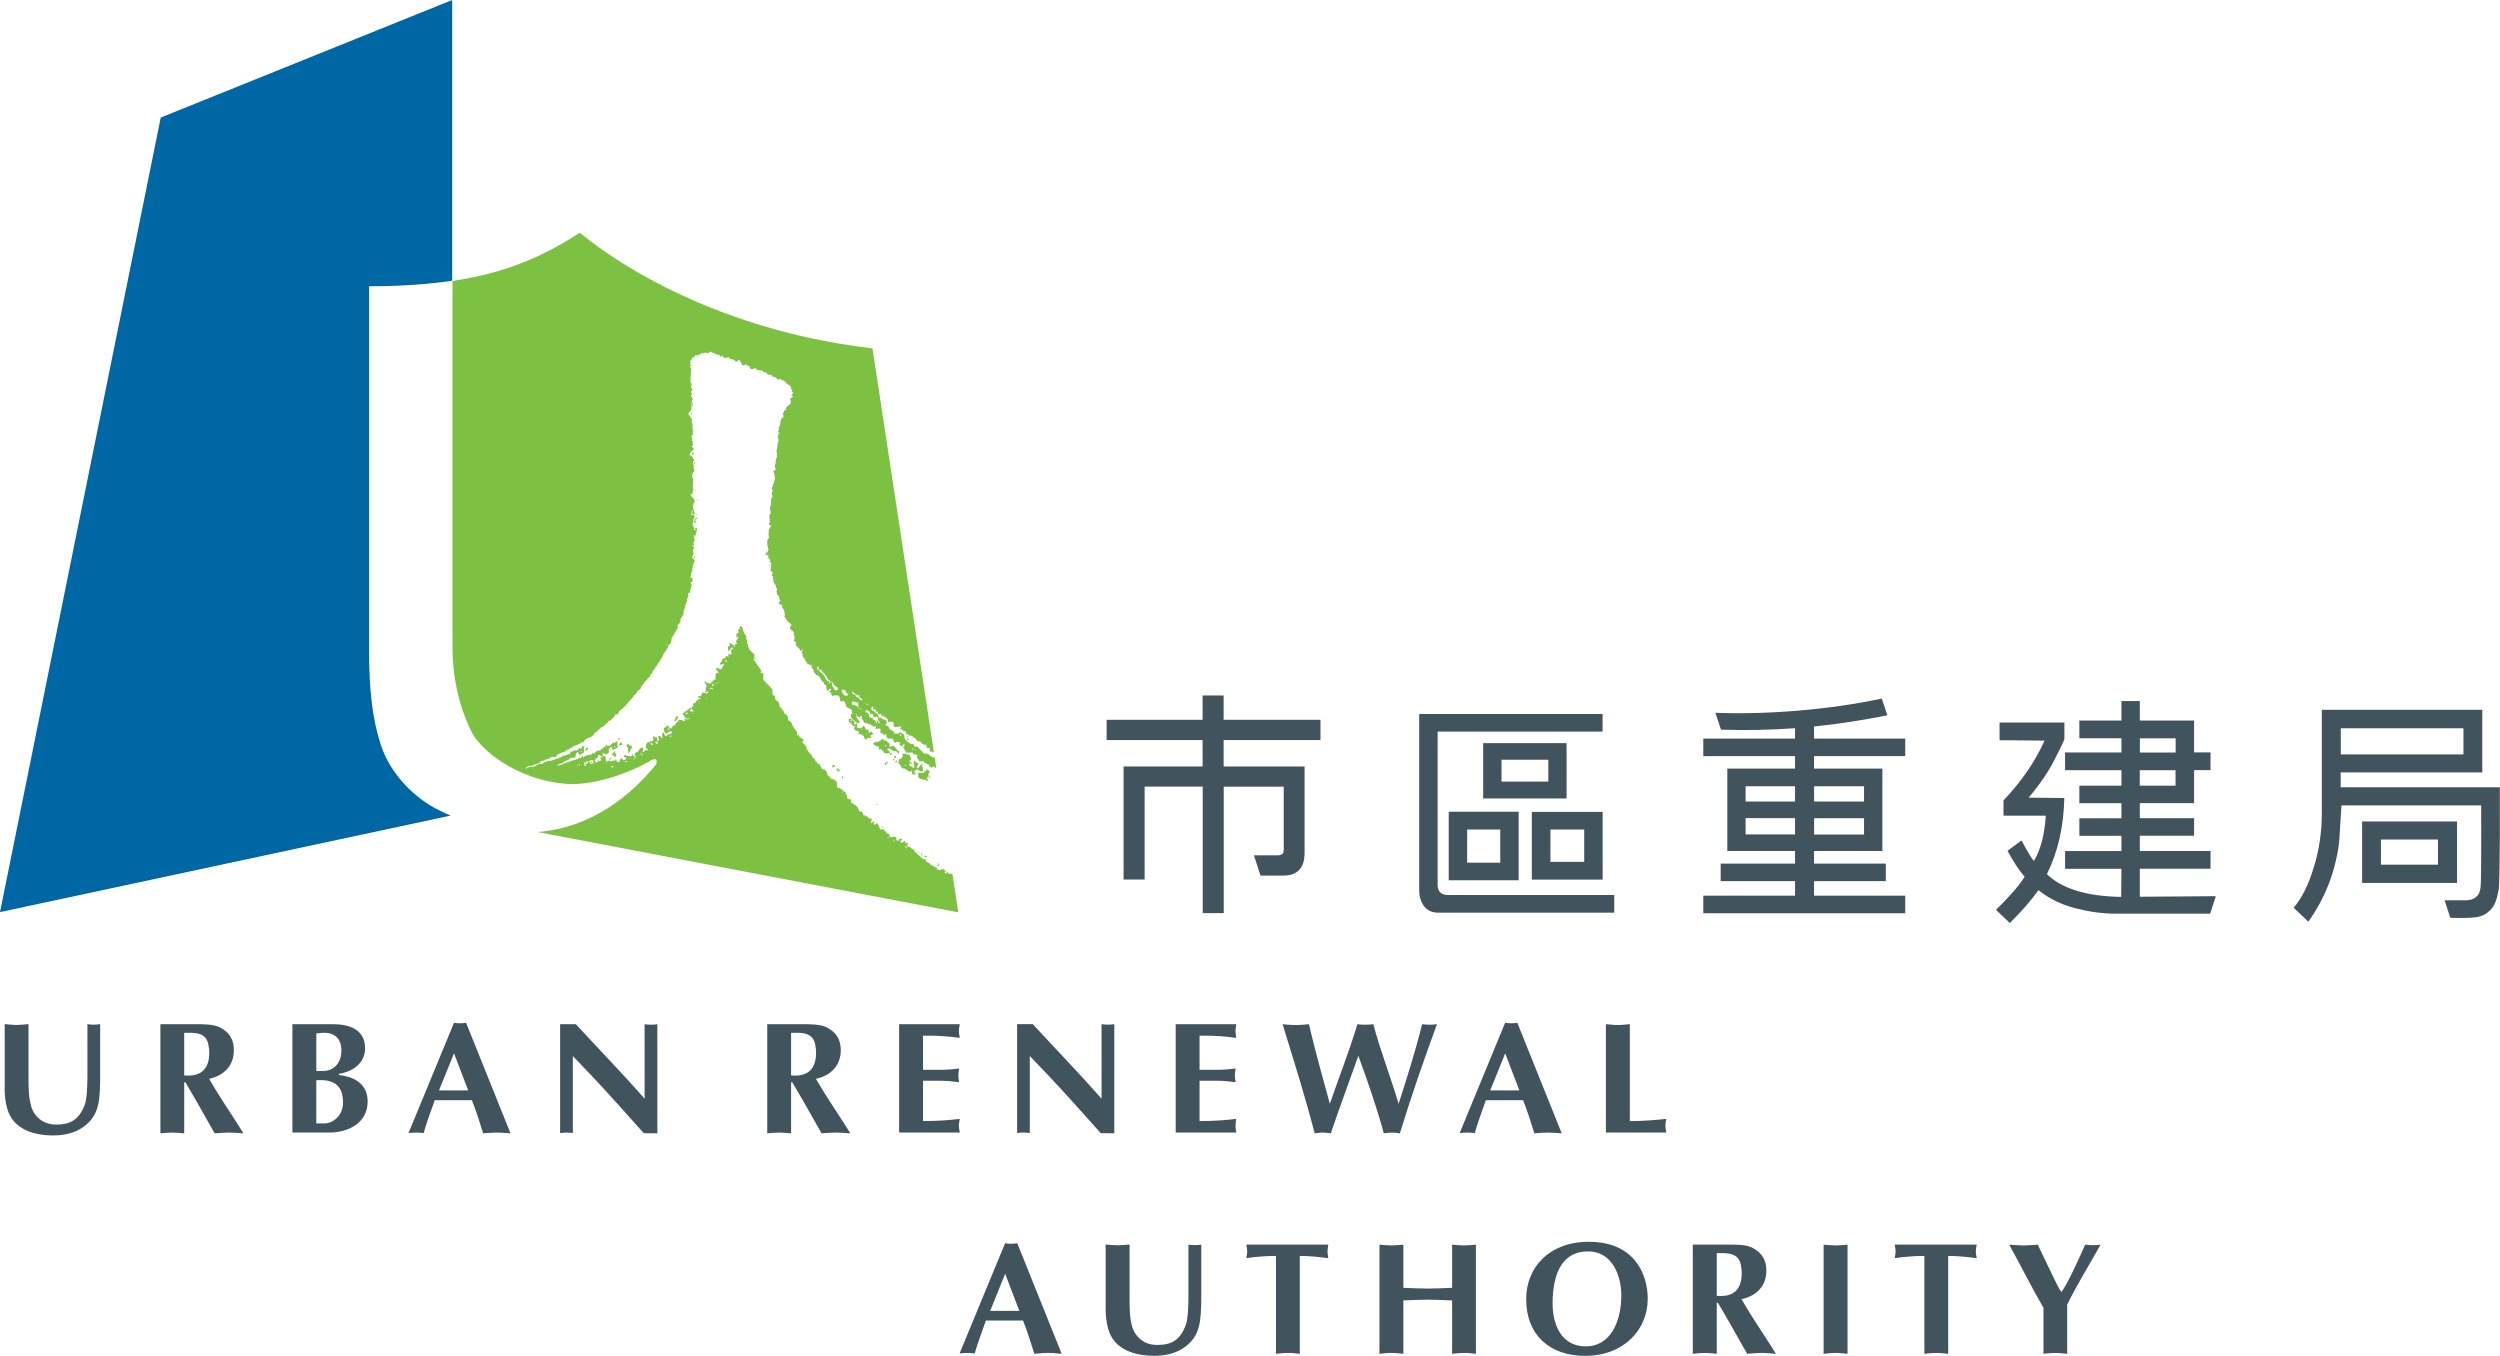 <?xml version="1.0" encoding="UTF-8"?>
<svg xmlns="http://www.w3.org/2000/svg" viewBox="0 0 451.52 244.89">
  <defs>
    <style>
      .cls-1 {
        fill: #0067a5;
      }

      .cls-2 {
        fill: #41535c;
      }

      .cls-3 {
        fill: #7dc142;
      }
    </style>
  </defs>
  <g id="_圖層_1-2" data-name="圖層 1">
    <g>
      <path class="cls-2" d="m.84,196.71c0,1.16.14,2.42.47,3.52,1.05,3.75,4.82,4.84,8.29,4.84,1.9,0,3.89-.4,5.43-1.52,2.99-2.07,2.97-5.06,3.06-8.35v-10.23c-.38.07-.78.09-1.16.09s-.78-.02-1.14-.09v8.71c0,1.42,0,4.7-.52,5.96-1,2.49-2.44,3.47-5.11,3.47-1.26,0-2.37-.38-3.28-1.23-1.04-1.02-1.26-1.9-1.52-3.32-.26-1.49-.21-3.85-.21-5.43v-8.17c-.71.07-1.43.16-2.14.16s-1.43-.09-2.16-.16v11.73Zm28.13,7.98c.71-.05,1.43-.14,2.16-.14s1.43.09,2.14.14v-9.23h.21c.64,1.11,1.43,2.42,1.87,3.2l3.42,6.03c.86-.05,1.73-.14,2.59-.14s1.74.09,2.61.14l-1.12-1.78c-1.71-2.68-3.51-5.3-5.08-8.07,2.68-.57,4.47-2.37,4.47-5.18,0-1.95-.85-3.25-2.49-4.09-1.21-.64-3.32-.59-4.66-.59h-6.12v19.71Zm4.3-18.16c1.76,0,3.92-.22,4.37,2.16.12.6.16,1.04.16,1.43,0,2.95-1.5,4.39-4.53,4.11v-7.71Zm19.54,18.02h6.63c3.4,0,6.96-1.66,6.96-5.63,0-3.56-3.04-4.54-5.18-4.75v-.24c2.45-.35,4.72-1.9,4.72-4.6,0-3.37-2.82-4.35-5.72-4.35h-7.41v19.58Zm4.32-17.9c.57-.09,1-.12,1.47-.12,1.88,0,3.06,1.12,3.06,3.2,0,1.12-.33,2.23-1.23,2.99-.98.83-2.07.71-3.3.71v-6.77Zm0,8.45c3.08-.22,4.82.86,4.82,4.03,0,2.38-1.81,3.77-3.39,3.77h-1.43v-7.79Zm28.09,3.59c.78,1.92,1.38,3.87,2.04,6,.83-.05,1.64-.14,2.47-.14s1.64.09,2.47.14l-8.02-19.97c-.36.07-.71.09-1.09.09s-.71-.02-1.09-.09l-8.22,19.92c.47-.03.92-.09,1.38-.09s.88.05,1.35.09c.55-1.99,1.26-3.77,2.02-5.94h6.69Zm-5.93-1.76l2.71-6.69,2.56,6.69h-5.27Zm21.87,7.71c.38-.03.78-.09,1.16-.09s.78.05,1.14.09v-13.91l3.13,3.28c3.25,3.42,6.36,6.95,9.69,10.66l2.44.02v-19.71c-.36.07-.76.09-1.14.09s-.78-.02-1.16-.09v13.46c-4.04-4.63-8.33-9-12.41-13.46h-2.85v19.66Zm37.42.05c.71-.05,1.43-.14,2.14-.14s1.43.09,2.16.14v-9.23h.21c.62,1.11,1.43,2.42,1.87,3.2l3.42,6.03c.86-.05,1.73-.14,2.57-.14.9,0,1.76.09,2.63.14l-1.12-1.78c-1.73-2.68-3.51-5.3-5.1-8.07,2.68-.57,4.49-2.37,4.49-5.18,0-1.95-.86-3.25-2.51-4.09-1.21-.64-3.3-.59-4.65-.59h-6.12v19.71Zm4.3-18.16c1.76,0,3.9-.22,4.37,2.16.1.6.14,1.04.14,1.43,0,2.95-1.49,4.39-4.51,4.11v-7.71Zm19.51-1.56v19.58h10.95c-.05-.4-.16-.83-.16-1.23s.1-.85.16-1.24c-1.76.22-3.71.38-6.63.4v-7.29h2.99c1.3,0,2.47.12,3.52.26-.05-.4-.14-.83-.14-1.24s.09-.83.14-1.23c-1.05.14-2.23.24-3.52.24h-2.99v-6.17c2.92-.05,4.87.17,6.63.4-.05-.4-.16-.83-.16-1.23s.1-.83.16-1.24h-10.95Zm21.3,19.66c.36-.03.78-.09,1.14-.09s.78.05,1.16.09v-13.91l3.13,3.28c3.25,3.42,6.36,6.95,9.69,10.66l2.44.02v-19.71c-.38.07-.78.09-1.16.09s-.78-.02-1.14-.09v13.46c-4.06-4.63-8.33-9-12.42-13.46h-2.83v19.66Zm28.65-19.66v19.58h10.94c-.05-.4-.14-.83-.14-1.23s.09-.85.14-1.24c-1.75.22-3.7.38-6.63.4v-7.29h2.99c1.3,0,2.47.12,3.54.26-.07-.4-.16-.83-.16-1.24s.09-.83.16-1.23c-1.07.14-2.25.24-3.54.24h-2.99v-6.17c2.94-.05,4.89.17,6.63.4-.05-.4-.14-.83-.14-1.23s.09-.83.14-1.24h-10.94Zm19.56.85c1.94,6.25,3.89,12.49,5.55,18.87.5-.05.98-.14,1.47-.14s.95.09,1.43.14c1.68-4.94,3.37-9.45,4.98-14.01,1.68,4.6,3.3,9.23,4.6,14.01.5-.05.98-.14,1.47-.14s.95.09,1.43.14c2.02-6.6,4.25-13.06,6.7-19.71-.43.07-.9.09-1.33.09s-.88-.02-1.35-.09c-1.21,4.87-2.73,9.64-4.25,14.38-1.42-4.84-3.28-9.5-4.56-14.38-.5.07-.95.09-1.45.09s-.95-.02-1.43-.09c-1.47,4.87-3.33,9.57-4.98,14.38-1.31-4.77-2.64-9.54-3.78-14.38-.78.07-1.59.16-2.37.16s-1.57-.09-2.38-.16l.26.85Zm43.18,12.87c.76,1.92,1.38,3.87,2.04,6,.83-.05,1.64-.14,2.47-.14s1.64.09,2.47.14l-8.02-19.97c-.38.07-.73.09-1.09.09s-.73-.02-1.11-.09l-8.21,19.92c.45-.03.92-.09,1.37-.09s.9.05,1.36.09c.54-1.99,1.26-3.77,2-5.94h6.7Zm-5.93-1.76l2.7-6.69,2.56,6.69h-5.25Zm25.21-11.96c-.73.07-1.43.16-2.16.16s-1.43-.09-2.16-.16v19.58h10.9c-.07-.4-.16-.83-.16-1.23s.09-.85.16-1.24c-1.97.21-4.08.4-6.58.4v-17.5Zm-109.59,53.53c.76,1.92,1.37,3.89,2.04,6.01.83-.07,1.62-.16,2.47-.16s1.62.09,2.47.16l-8.02-19.97c-.38.05-.73.09-1.11.09s-.71-.03-1.09-.09l-8.22,19.9c.47-.02.93-.09,1.38-.09s.9.07,1.35.09c.55-1.97,1.28-3.77,2.02-5.94h6.7Zm-5.93-1.75l2.7-6.7,2.56,6.7h-5.25Zm20.85-.24c0,1.16.16,2.42.47,3.54,1.05,3.73,4.82,4.82,8.31,4.82,1.88,0,3.87-.4,5.43-1.52,2.99-2.06,2.95-5.05,3.06-8.33v-10.23c-.38.05-.78.09-1.16.09s-.78-.03-1.16-.09v8.71c0,1.4,0,4.68-.52,5.94-1,2.51-2.44,3.47-5.11,3.47-1.26,0-2.35-.36-3.27-1.23-1.04-1.02-1.28-1.9-1.54-3.32-.24-1.49-.19-3.84-.19-5.43v-8.16c-.73.05-1.43.14-2.16.14s-1.43-.09-2.16-.14v11.71Zm35.06-9.68c1.76,0,3.46.19,5.15.4-.05-.4-.14-.79-.14-1.23s.09-.81.14-1.21h-14.81c.07.4.16.79.16,1.21s-.09.83-.16,1.23c1.5-.21,3.32-.4,5.36-.4v17.68c.73-.07,1.43-.16,2.16-.16s1.43.09,2.14.16v-17.68Zm14.39,17.68c.73-.07,1.43-.16,2.16-.16s1.43.09,2.16.16v-9.64c1.47-.05,2.94-.14,4.39-.14s2.94.09,4.41.14v9.64c.71-.07,1.43-.16,2.16-.16s1.43.09,2.14.16v-19.71c-.71.05-1.43.14-2.14.14s-1.45-.09-2.16-.14v7.79c-1.47.05-2.94.14-4.41.14s-2.92-.09-4.39-.14v-7.79c-.73.05-1.43.14-2.16.14s-1.43-.09-2.16-.14v19.71Zm48.45-10c-.02-4.46-2.44-10.23-10.63-10.23-7.15,0-11.32,4.61-11.32,10.35,0,6.51,4.28,10.25,10.63,10.25,7.05,0,11.35-4.77,11.32-10.37m-10.8-8.5c4.32,0,6.03,4.25,6.03,7.95,0,4.77-1.97,9.21-6.41,9.21s-6-3.97-6-7.71c0-6.44,2.38-9.45,6.38-9.45m18.95,18.5c.73-.07,1.45-.16,2.16-.16s1.43.09,2.16.16v-9.23h.19c.64,1.09,1.45,2.4,1.88,3.2l3.42,6.03c.85-.07,1.71-.16,2.57-.16s1.76.09,2.63.16l-1.12-1.78c-1.73-2.68-3.51-5.32-5.1-8.09,2.68-.57,4.49-2.35,4.49-5.17,0-1.95-.86-3.25-2.51-4.11-1.21-.64-3.3-.57-4.65-.57h-6.13v19.71Zm4.32-18.18c1.75,0,3.9-.22,4.37,2.16.1.6.14,1.04.14,1.43,0,2.97-1.49,4.41-4.51,4.11v-7.71Zm19.3,18.18c.73-.07,1.43-.16,2.16-.16s1.43.09,2.16.16v-19.71c-.73.05-1.43.14-2.16.14s-1.43-.09-2.16-.14v19.71Zm22.5-17.68c1.76,0,3.46.19,5.15.4-.05-.4-.16-.79-.16-1.23s.1-.81.16-1.21h-14.81c.07.4.16.79.16,1.21s-.09.83-.16,1.23c1.5-.21,3.32-.4,5.36-.4v17.68c.71-.07,1.43-.16,2.14-.16s1.45.09,2.16.16v-17.68Zm17.19,17.68c.71-.07,1.43-.16,2.14-.16s1.43.09,2.16.16v-8.88c1.81-3.68,3.97-7.15,6.03-10.83-.45.05-.92.09-1.38.09s-.93-.03-1.4-.09c-1.09,2.44-3.21,7.2-4.3,8.55-.36-.43-1.04-1.83-1.81-3.44-.81-1.69-1.68-3.54-2.45-5.11-.86.05-1.73.14-2.59.14s-1.71-.09-2.57-.14c2.13,3.82,4.03,7.71,6.19,11.4v8.31Zm53.72-102.32h28.72s.07,17.12-.21,18.5c-.26,1.38-.5,2.13-.78,2.66-.28.54-.64.98-1.11,1.36-.45.4-.97.66-1.56.81-1.05.35-3.96.28-5.29.24l-1.02-3.16h3.89c.52,0,1.36-.14,1.92-.71.45-.47.5-.74.67-1.54.19-.79.12-14.89.12-14.89h-25.23l-.4,6.32c-.07,1-.28,2.23-.62,3.68-.33,1.45-.74,2.78-1.21,4.01-.47,1.23-1.02,2.42-1.64,3.59-.62,1.16-1.31,2.28-2.11,3.4l-2.66-2.52c1.42-1.62,2.63-3.99,3.59-7.14,1-3.13,1.5-6.44,1.5-9.97v-18.63h28.98v11.3h-25.57v2.66Zm0-5.94h22.15v-4.72h-22.15v4.72Zm3.85,12.11h17.14v11.11h-17.14v-11.11Zm13.7,3.27h-10.3v4.54h10.3v-4.54Zm-47.38-18.28h-6.46v2.56h6.46v-2.56Zm-6.48,8.55h6.46v-2.8h-6.46v2.8Zm-13.63,2.23c-.1,5.13-1.14,9.71-3.14,13.75,2.7,2.64,7.15,3.99,13.41,4.11l.05-5.08h-10.18v-3.2h10.18v-2.76h-7.6v-3.16h7.6v-2.73h-7.6v-3.16h7.6v-2.8h-10.18v-3.2h10.18v-2.56h-7.6v-3.2h7.6v-3.52h3.32v3.52h9.8v5.75h2.97v3.2h-2.97v5.96h-9.8v2.73h9.8v3.16h-9.8v2.76h12.77v3.2h-12.77v5.06l13.72-.1-1.02,3.16h-17.11c-2.26,0-4.67-.33-7.19-.97-2.52-.64-4.77-1.73-6.72-3.28-1.11,1.61-2.8,3.59-5.15,5.94l-2.51-2.38c2.49-2.44,4.22-4.42,5.18-5.98-.95-1.09-1.99-2.63-3.09-4.68l2.52-1.88c1.19,2.23,1.95,3.47,2.25,3.7,1.23-2.06,1.92-4.8,2.14-8.17h-7.64v-2.76c3.25-3.42,5.72-7.01,7.41-10.8l-8.12-.07v-3.2h11.71v2.97c0,.1-.26.73-.83,1.85-.55,1.12-1.04,2.06-1.43,2.8-.41.73-.85,1.43-1.3,2.13-.47.67-.93,1.33-1.42,1.97-.47.64-.97,1.26-1.49,1.85l6.43.07Zm-45.2-12.92v2.19h16.47v3.16h-16.47v2.26h12.34v14.88h-12.34v2.28h12.96v3.16h-12.96v2.63h16.47v3.18h-36.47v-3.18h16.57v-2.63h-13.43v-3.16h13.43v-2.28h-12.23v-14.88h12.23v-2.26h-16.57v-3.16h16.57v-1.88c-4.53.33-8.98.41-13.37.26l-1.02-3.04c9.66.36,20.77-.59,30.05-2.57l1.02,3.02c-4.48.9-8.88,1.57-13.24,2.02m-12.37,13.56h8.93v-2.76h-8.93v2.76Zm12.37,0h9.02v-2.76h-9.02v2.76Zm9.02,3.01h-9.02v2.94h9.02v-2.94Zm-21.39,2.92h8.93v-2.94h-8.93v2.94Zm-29.15-.88h-6.1v5.84h6.1v-5.84Zm3.33,9.04h-12.79v-12.23h12.79v12.23Zm-24.47-3.06h5.98v-5.98h-5.98v5.98Zm9.3,3.18h-12.63v-12.37h12.63v12.37Zm-3.09-17.81h8.45v-3.96h-8.45v3.96Zm11.75,3.04h-15.07v-9.99h15.07v9.99Zm8.62,20.63h-31.81c-1.07,0-1.9-.38-2.51-1.12-.6-.76-.92-1.75-.92-2.95v-31.81h33.12v3.18h-29.79v27.71c0,1.21.66,1.8,1.94,1.8h29.96v3.2Zm-74.36-22.77h-10.47v16.78h-3.8v-20.42h14.27v-4.77h-17.33v-3.66h17.33v-4.39h3.8v4.39h17.49v3.66h-17.49v4.77h14.62v15.6c0,2.71-1.28,4.11-3.78,4.11h-4.18l-1.19-3.66h4.22c.67.03,1.16-.24,1.16-.93v-11.47h-10.83v22.84h-3.8v-22.84Z"/>
      <rect class="cls-3" x="125.34" y="99.28" width=".12" height=".1"/>
      <path class="cls-3" d="m121.89,129.62h.07c.17.22-.09.41-.28.64.55.02.67-.55.88-.83-.29-.24-.48.19-.67.19"/>
      <polygon class="cls-3" points="125.32 100.81 125.56 100.83 125.33 100.4 125.32 100.81"/>
      <polygon class="cls-3" points="119.9 130.67 120.03 130.69 120.03 130.58 119.9 130.57 119.9 130.67"/>
      <path class="cls-3" d="m125.28,102.5s-.05.02-.09.02l.05.07s.02-.07.03-.09"/>
      <polygon class="cls-3" points="125.67 87.8 125.76 87.81 125.76 87.71 125.67 87.69 125.67 87.8"/>
      <g>
        <path class="cls-3" d="m125.43,94.48l.26-.19c.1-.17-.17-.24-.19-.38.16-.1.5-.21.4-.47-.45.14-.59.64-.47,1.04"/>
        <path class="cls-3" d="m125.73,88.49h-.1l.05.26c.12-.03.05-.17.05-.26"/>
        <path class="cls-3" d="m125.79,92.8l.03.26c.12-.03.05-.17.09-.26h-.12Z"/>
      </g>
      <polygon class="cls-3" points="125.18 102.88 125.3 102.9 125.31 102.79 125.19 102.78 125.18 102.88"/>
      <g>
        <path class="cls-3" d="m125.43,102.15c-.05.09-.05.22-.1.29.12-.09.26-.16.1-.29"/>
        <path class="cls-3" d="m125.03,81.66l.05.6.26-.43c-.17.02-.1-.22-.31-.17"/>
      </g>
      <polygon class="cls-3" points="125.07 72.74 125.03 73.44 125.15 73.44 125.19 72.74 125.07 72.74"/>
      <polygon class="cls-3" points="125.38 91.79 125.43 91.72 125.4 91.34 125.38 91.79"/>
      <g>
        <path class="cls-3" d="m124.86,74.9c.12-.09.07-.28.09-.41h-.12l.03.41Z"/>
        <path class="cls-3" d="m125.9,90.26l.03.26c.12-.05.05-.17.09-.26h-.12Z"/>
        <path class="cls-3" d="m157.86,129.76c-.19.02-.14-.36-.33-.17l.28.21.05-.03Z"/>
        <path class="cls-3" d="m163.75,153.09c-.16.07-.19-.09-.28-.16-.02-.17.24-.1.28,0v.16Zm-2.25-1.17l-.12-.02v-.21h.12v.22Zm-27.58-37.44h-.12v-.09h.12v.09Zm-2.7,5.03l-.24-.02.02-.26c.1,0,.24-.02.24.1l-.02.17Zm-1.4,3.77h-.12v-.12h.12v.12Zm-.6.29c0-.07.21-.26.29-.26,0,.09-.21.26-.29.26m-.66.29l.02-.26.4.02c-.09.07-.16.36-.41.24m.02.64l-.45-.22c.17-.09.45-.02.64-.03l-.19.26Zm-.95,1.68h-.12v-.12h.14l-.02.12Zm-1.28.74h-.1l.07-.26c.09.05.02.17.03.26m-1.14,2.04h-.12v-.12h.12v.12Zm-4.2,4.15c-.07-.19.16-.35.29-.21-.07.02-.16.26-.29.21m-2.23,1.14c-.22.28-.24-.07-.47-.12l.19-.26c.03.16.41.14.28.38m-2.75,2.19h-.12c-.02-.09.07-.22-.03-.28l-.29.1.17-.26c.05.16.43.16.28.43m-3.18,1.16v-.1c.16.03.36-.03.47.07-.03.14-.35.12-.47.03m-2.35,1.04l-.16-.28c.14.02.35-.03.45.09-.07.02-.16.22-.29.19m-3.75-.6c-.29-.09-.17-.38-.43-.5-.07.17-.38.22-.28.47l-.29-.12c-.09.05-.02.17-.05.26l.17.12c-.03.05-.21.16-.31.03l-.14-.54c.12-.14.5.1.52-.19l.02-.16c.4.4.59-.26,1.12-.12l.07.28c-.07.12.03.21.16.26-.05.22-.5-.16-.55.21m-2.06.22h-.14l.02-.26c.07-.02.16.05.12.1v.16Zm-.38.14h-.1l.02-.26c.05-.02.12.05.09.1v.16Zm-9.92.55h-.17c-.02-.09.12-.16.17-.05v.05Zm25.92-22.51h.12v.12h-.14l.02-.12Zm27.51,3.87c.02.14-.07.45.02.6.12.09.33.03.47.05.24.67,1.02,1.02,1.17,1.71.33.33.85.41,1.02.83.02.55,1.36.64.6,1.19-.52.09-.48-.45-.73-.67-.21-.29.02-.79-.45-.97-.12.14-.03.38.05.47-.41-.02-.05-.62-.57-.48-.45-.6-.59-1.38-1.42-1.71.09-.19-.1-.29-.19-.41l-.26.14c-.1-.05.38-.29-.03-.38.02-.19.21-.22.31-.36m5.39,4.99c-.09.17-.31.5-.55.4-.36-.29-.66-.71-.66-1.09.92-.35.52.69,1.21.69m.76,1.31c.28.17.66.33,1.11.29-.35.21.17.5-.16.69.22.16.26.48.64.43v.12c-.48.03-.6-.71-1.09-.69-.07-.33-.59,0-.71-.33.19-.12.17-.35.21-.52m-.1-1.78c.24.26.57.57.93.67-.03.09.07.12.09.16l.26-.14c.05.26.03.54.31.66.28-.1.21.21.35.22-.6.33-.55-.54-1.11-.48-.22-.14-.14-.69-.67-.48.05-.29-.31-.35-.16-.6m2.75,3.42c.21.17.45.26.52.54.07.07-.09.21.1.28l.22-.17c.35.16.22.97.74.52.69.02.09.83.67.93-.03.1.03.24-.07.33-.09-.26-.4-.59-.64-.62.22.09.05.47.35.54l-.07.07c-.47-.1-.19-.69-.73-.67-.09-.48-1.07-.36-.73-.88-.19-.21-.35-.59-.81-.45.24-.05.02-.57.43-.4m.22-1.12l-.02.1c-.24.03-.6-.07-.57-.28.07.19.36.16.59.17m-2.02,1.95h-.26l.02-.12.24.02v.1Zm7.72,3.51c.16.03.22.16.29.22-.05.12-.21.05-.29.03v-.26Zm2.19,2.64c.1.02.24-.03.29.05-.09.14-.21.12-.29.05v-.1Zm-59.59.45c-.05.05-.12.12-.22.09l-.07-.16c.1,0,.24-.05.29.07m6.01-.92c-.05.03-.12.16-.24.1l-.07-.16c.09.02.24-.03.31.05m12.61-5.7h-.12l.43-.41.24.21c-.1.16-.5-.1-.55.21m47.6,28.73c-.12-.07-.1-.29-.33-.28-.12.07-.05.17-.09.26-.16.07-.19-.09-.29-.16l.02-.22c.09.02.12-.07.17-.09-.24-.19-.4-.36-.79-.36-.16.38-.54.05-.78.14.12-.29-.21-.33-.33-.48-.4-.02-.47-.52-.86-.36-.02-.4-.6-.48-.86-.67-.03-.14.12-.35-.1-.41-.57.17-.9-.67-1.43-.85.1-.45-.62-.21-.5-.67-.16-.41-.83-.24-.73-.78-.24-.07-.14.21-.26.26.09-.24-.74-.43-.21-.69.07-.12-.1-.17-.17-.28l-.35.16c-.02-.14.07-.31-.05-.43-.26-.05-.45.57-.73.21l-.09-.12c.05-.16.22-.22.36-.36-.07-.21-.31-.07-.47-.12-.17.07-.14.52-.43.31-.38-.12.05-.54-.33-.66-.21.03-.54-.16-.6.14-.19-.17-.57-.24-.71.02-.05.02-.07-.02-.09-.05v-.1c.14,0,.47.05.35-.19.09-.24-.22-.35-.31-.5l-.38.14.19-.29c-.28-.17-.6-.33-.62-.66-.12.22-.4.1-.59.12-.21-.38-.22-.81-.6-1.14-.1.1-.26.19-.31.31-.16.07-.19-.12-.29-.16.05-.16.31-.28.14-.43-.26-.02-.4.41-.64.22-.03-.26.41-.54.03-.78-.6.28-.74-1.04-1.07-.21l-.03-.41-.29.1c.16-.31-.22-.54-.33-.81l-.35.14c-.16-.5-.4-1.12-1-1.31-.19-.12-.28-.38-.52-.35-.05-.21.16-.5-.16-.62-.26.03-.5-.09-.57-.29-.07-.19.17-.5-.17-.55l-.05.07c-.17-.12.09-.16.07-.28l-.45-.43c-.02.14-.22.17-.24.31l-.12-.02c.05-.1.19-.28.31-.24.07-.12-.12-.21-.16-.33l-.26.09c.1-.55-.62-.1-.73-.55.02-.47.1-.95-.45-1.24-.28-.24-.88-.17-.9-.66-.43,0-.35-.45-.5-.67.03-.26-.31-.4-.45-.59-.59.12-.55-.5-.79-.78-.09-.33-.6-.1-.52-.5-.48-.22-.31-.81-.9-.88.16-.52-.67-.73-.69-1.19-.31-.21-.4-.5-.35-.79-.21-.33-.76-.52-.66-.93l.19-.17c-.17-.47-.86-.43-.9-.98l-.26.14c-.14-.33.16-.79-.35-1-.22-.45-.62-.81-.66-1.3-.21-.17-.35-.48-.64-.45-.05-.41.02-.88-.5-1.14-.38-.02-.09-.55-.55-.71.05-.4-.69-.54-.47-.98-.31-.19-.05-.71-.55-.71-.47-.26-.05-.81-.62-1.04-.43-.33.22-1.04-.48-1.3.1-.22-.19-.28-.33-.33.14-.21-.21-.26-.22-.41-.05-.02-.12-.03-.17.03v.1h-.12c.5-.31-.64-.64-.47-1.14-.07-.31.22-.78-.26-.97-.1-.02-.19.03-.24-.05-.03-.14.07-.24.19-.26-.48-.67-1-1.45-1.5-2.19.1-.1.43.07.38-.19l-.36-.12c.22-.1.17-.29.19-.48-.33-.41-1.05-.74-1-1.31-.38-.12.05-.5-.31-.64,0-.36.1-.76-.33-.97.43-.16,0-.41.03-.64-.52-.41-.33-1.09-.76-1.57-.12-.03-.28.03-.31.16.02.12-.09.29.1.38h.09l-.02.1-.12-.02s.02-.1-.07-.16c-.14.03-.22.17-.35.26.26.12.14.36.16.54-.16,0-.33,0-.36.14.05.24-.17.62.14.71l.14-.33c.35.48-.79.81-.17,1.28v.12c-.16-.03-.35-.02-.35.14l-.03.48c-.24-.03-.03-.33-.17-.43-.4.12-.62-.5-.86-.31l.14.48c-.52-.09-.31.54-.36.85.03.07.19.07.24.02.22-.17.24-.73.66-.52-.07.31-.67.62-.21.95-.28.69-.9-.22-.62.55h.05v.1c-.22.07-.28-.09-.41-.16-.07.28-.45.59-.74.6-.05.35-.31.62-.5.93.22.1.54.1.71-.09.21.43-.41.5-.21.9-.14.02-.29-.03-.36.1l-.02.05c-.26-.14-.29-.41-.67-.19-.12.05-.16.17-.12.26.5.07.35.5.6.73-.12-.05-.29-.26-.52-.17-.22.35-.12.83-.17,1.26-.26-.1-.38.16-.55.24v.21c-.29-.14-.38.21-.43.29-.09-.33-.8,0-.69-.48-.12-.02-.22,0-.29.1.05.33.52.55.31.97l-.19.14c.26.12.12.36.17.54-.07,0-.16,0-.21.07,0,.03,0,.1.07.16.16-.1.4-.19.64-.14l-.36.41c-.1-.29-.6-.03-.74-.36-.12.26-.28.52-.33.79-.19.02-.43-.1-.54.07-.09.12.09.21.16.22l.38.02-.02.12c-.41-.07-.62.36-.93.54v.22c-.24-.12-.35.14-.52.24l.16.38c-.16-.03-.35-.02-.36.14-.26.48.38.43.31.81-.22-.03-.47.02-.64-.07-.09-.24.41-.38.09-.59-.43-.16-.12.45-.55.31.05.48-.6.1-.55.62-.12-.03-.21-.02-.29.07-.09.31.45.4.31.73.26-.02.4.17.55.19.02,0,.02-.02.03-.02l.05.02c.05,0,.12-.05.19-.12.1.07.02.17.03.26l-.22-.14s-.05.02-.09,0c-.05.09,0,.21-.03.28h-.12c-.02-.09.07-.24-.05-.31-.16.02-.22.17-.36.26l.17.22-.47-.02c-.03-.31-.43-.12-.66-.21-.24.09.05.5-.36.33,0,.28-.48.4-.33.78h-.12c.03-.09-.07-.12-.1-.16-.26.14-.36.36-.33.62-.17.02-.29-.05-.41-.19-.05.4-.31.47-.6.62.21-.19.5-.45.4-.83-.07-.09-.17-.14-.29-.12-.24.05-.03.43-.38.29-.47.36-.12.73.03,1.12.4.26.93-.88,1.23-.17-.22.57-.88.09-.95.67-.28.09-.28-.19-.41-.24.1-.21-.19-.29-.28-.43-.22.17-.09.48-.16.73l.17.19-.14.1c-.21-.03-.26-.28-.45-.4-.74.22.16.54-.16.95-.62.05.09-.9-.73-.67-.12-.07,0-.26-.17-.31-.36.26.28,1.23-.62.97-.12.07-.05.21-.09.28.19.07.41.1.54.29-.1.02-.17.24-.31.19.07-.33-.29-.43-.43-.66-.48.26-.55.67-.54,1.11.14.16.47.19.35.48-.5-.29-.64.47-1.02.29.28-.16.16-.47.19-.67-.07-.12-.16-.14-.28-.12-.54.24-.54.83-1.09.9-.24.09-.1.33-.16.48.29.03.1.31.16.47-.21.09-.31.28-.48.31.03-.21.62-.29.28-.62l-.24-.02c0-.1.03-.24-.12-.31l-.31.45c-.14-.22-.52-.14-.81-.17.02-.09-.07-.12-.1-.16-.12-.03-.21-.02-.29.09-.24.48.66.12.31.66-.14.1-.26.26-.47.19-.07-.17-.17-.19-.28-.33-.64.05-.02.95-.81.62-.19-.19-.09-.35-.28-.5.05.48-.54.12-.73.45-.26.07-.19-.14-.38-.19-.21.14-.52.07-.6.31h-.12v-.1c.07.02.19-.02.17-.1-.21-.28-.1-.54-.21-.85-.12-.12-.31-.07-.47-.09-.1.09-.03.22-.05.33l-.29-.12c-.12.03-.05.17-.09.26.12.03.21.14.16.28-.12.1-.26.28-.47.19.02-.09-.07-.1-.12-.17-.05-.02-.07.03-.1.07l.17.26c-.16,0-.29-.03-.38.1v.03c-.14,0-.14-.26-.28-.38.07-.41.86-.54.59-1.07.02.12.48-.02.52.28l.29.02c.12-.24.14-.6-.09-.81.19.1.22.41.57.33.19.45.28-.16.6-.02.17-.38-.14-1.02.52-1.21.28.12.17.41.26.64.24-.05.47-.47.8-.45.19-.07.09-.24.12-.35-.05-.1-.17-.14-.16-.24l.17-.14c-.54-.14.43-.45-.28-.45-.1.1-.26.19-.31.31h-.12c.03-.09-.07-.12-.09-.16-.36.28-.54.85-1.16.6.03-.09-.07-.12-.12-.19-.14.07-.1.19-.12.33.03.09.19.05.19.16-.28.09-.14-.29-.41-.16,0,.41-.67.33-.69.73-.41-.02-.79.12-1.07.41l-.02.22c-.24.05-.14-.29-.41-.17-.07.48-.69.33-1.05.43-.12.26-.6.1-.45.47h-.12c0-.12.03-.24-.1-.35-.31.14-.12.43-.55.31-.45.35-1.05.43-1.62.59-.21.28-.71.03-.83.45h-.12c.03-.09-.07-.12-.1-.19-.31.4-.76.47-1.21.55v.05h-.12c-.03-.4.67-.29.98-.54.31-.5.93-.28,1.24-.76.29-.31.83.09,1.04-.4-.07-.36.14-.59.4-.83.07.22.28.36.31.66.29-.1.47-.47.78-.47.12-.36-.19-.73.12-1.12-.09-.09-.26-.02-.41-.05-.22.09-.09.31-.14.48l-.41-.19c-.14.14-.16.41-.43.47-.29.03-.85-.17-.81.29l-.24-.17-.33.62-.22-.16c-.12.33-.54.19-.74.45.03-.09-.07-.1-.09-.17l-.21.17c.03.26-.57.09-.71.43-.66.03-1.09.52-1.8.41-.33.19-.9.21-1.04.57-.93-.38-1.26.81-2.19.45-.35.07-.62.43-.95.38.29-.28.74-.66,1.33-.48.43-.48,1.3-.24,1.5-.92.62.16.95-.43,1.56-.41.22-.69,1.28.14,1.33-.66.45-.16.83-.52,1.36-.52.29-.43.81-.35,1.09-.76.28.09.38-.21.55-.31.59-.09,1.11-.45,1.62-.73.24.09.31-.17.36-.29.52-.69,1.68-.43,1.78-1.38.28.03.45-.28.67-.4-.02-.31.57-.24.54-.62.69-.05.71-.59,1.3-.92-.12-.22.21-.17.29-.26.4-.36.93-.62.98-1.14.6.21.55-.41.81-.64.41-.4,1.02-.73,1.23-1.17.36-.43.74-.83,1.11-1.24.14-.4.71-.62.76-1.04.26-.31.88-.47.74-.93.52-.36.52-.92,1.11-1.23.03-.4.76-.48.59-.95.62-.16.14-.76.76-.92.17-.19.07-.69.55-.59-.36-.22.26-.64.4-.97.17-.38.55-.67.57-1.11.33-.57.92-1.04.97-1.71.5-.16.55-.78.59-1.26.38-.66.74-1.28,1.14-1.92-.36-.66.74-.73.4-1.38.21-.35.4-.69.59-1.04-.03-.48.09-.93.4-1.28-.5-.22.29-.4.03-.79.4-.19.02-.73.41-.93.1-.29-.21-.93.33-.88-.12-.69.62-1.19.12-1.81.1-.12.47-.22.4-.47l-.17-.16c.05-.07.17-.1.19-.22-.19-.14-.4.02-.55.09.17-.29.26-.62.22-1,.35-.21.16-.66.24-.98h.09c-.21-.64.9-1.3-.21-1.71.28-.22.07-.62.4-.85-.31-.09-.1-.48-.14-.74.1-.09.22-.16.19-.31l-.36-.31.38-.1c-.07-.17-.24-.29-.16-.54.29-.1.14-.4.21-.59l-.17-.16.17-.22c-.16-.03-.17-.17-.16-.31h.1c0,.07.09.12.12.16.28-.12-.03-.48.31-.55l-.16-.22c.31-.03.14-.4.19-.59-.07-.14-.21-.1-.33-.1-.21.14.26.21.1.41-.1.1-.19-.12-.29-.16.03-.38-.17-.67-.33-.98.4-.21.02-.85.41-1.09.24-.5-.47-.47-.62-.62l-.05-.05c.31-.07.14-.45.19-.67h.14c0,.28-.14.6.09.79.09.02.21,0,.29-.09-.05-.69-.6-1.42-.1-2.09.41-.71-.6-.95-.66-1.5.17.02.35,0,.38-.16.05-.19-.1-.47.19-.57-.29-.55-.05-1.4-.07-2.07-.31-.26-.1-.69-.14-1.02.21-.17.36-.33.38-.64-.36-.19.05-.85-.29-1.02l.02-.54c.07.03.12-.05.17-.07.21-.33-.38-.24-.16-.54-.17-.22-.48-.38-.67-.62.21-.26.31-.57.67-.73.12-.09.05-.29.09-.41-.14-.03-.24-.19-.36-.28.35-.12.16-.57.21-.86-.35-.14.09-.67-.29-.9.07-.12.24-.19.19-.36.09.03.12-.09.17-.1.16-.21-.43-.41.02-.48.03-.14.02-.29-.16-.31-.03-.43.19-.95-.12-1.3-.03-.26.17-.67-.14-.79-.05-.33-.38-.52-.5-.88.19-.19.4-.4.57-.62l.09-1.75c.07.03.12-.05.17-.1,0-.28-.16-.43-.33-.64l.02-.21c.07.03.1-.09.17-.1.21-.31-.38-.22-.14-.54.07,0,.17-.09.17-.14-.02-.16.09-.41-.16-.45-.05-.36.19-.86-.16-1.07l.12-2.59c-.17-.03-.17-.19-.16-.33.09.03.12-.09.17-.1-.31-.14-.07-.57-.14-.86.21-.17.36-.31.4-.62.5.21.35-.69.78-.33.09.12.29.02.29-.1l.02-.16c.36.48.45-.54.83-.03.4-.57.86.29,1.24-.43.4.29.86.31,1.23.59l.5.02c0,.14.02.29.19.33.22.05.19-.31.41-.1l.16.38.31-.1c.22.19.78-.4.74.29l.29-.09c.03.33.31,0,.45.19.22.12.28.45.66.33.17-.12.12-.48.43-.29-.14.38.45.31.31.69.36.79.97-.4,1.11.41l.29-.09c.07.26.09.55.4.66.38.03.5-.35.83-.14.19.69,1.17-.02,1.37.69l.54.02c-.05.4.38.33.64.5.03-.05.14-.07.12-.16.16,0,.16.28.28.38.12.22.36-.05.52.14.29.16.47.69.83.29.36.26.69.31,1.07.57-.05.21.24.31.35.47.33.03.54.38.69.59l-.17.14c.07.14.24.12.33.28l-.17.16c.05.16.26.12.33.28-.26.12-.07.41-.36.52.07.07.1.14.21.12l.07-.05.05.05c-.09.31-.93.47-.38.83-.22.07-.05.21-.02.33-.22.66-1.07.6-.93,1.4-.54-.09-.22.48-.57.62.09.19.22.38.14.64-.9.38-.21,1.43-.95,1.87.28.07.12.31.14.48-.1.09-.22.17-.17.33l.36.1c-.69.45-.17,1.05-.28,1.64-.38.48,0,1.26-.41,1.73.31.26.09.76.12,1.14-.38.36-.02,1.05-.41,1.42.07.29.24.41.16.76-.14.16-.43.22-.4.45.4.1-.02.54.35.66l-.19.17c.33.07.1.41.16.62-.4.16-.02.64-.41.79.21.38-.41.55-.09.9.29.33-.31.64-.03.95.03.16.17.55-.16.67-.07.54.1,1.17-.24,1.59-.02.47.24.66.12,1.12-.33.22-.14.64-.21.95l.17.12c-.43.22.31.43-.21.59-.21.45.76.48.14.85.03.16-.03.28-.19.36.03.5-.19,1.16.1,1.56-.64.19-.26.93-.4,1.42.36.05-.05.52.31.59-.12.12-.21.35-.19.59-.16,0-.16-.29-.35-.12.02.17.24.16.16.38-.17.12-.16-.28-.36-.09.17.19.35.43.69.36-.38.55.71.78.12,1.11.64.21.21.9.31,1.35l-.17.16c.19.26.52.38.48.66-.1.09-.22.17-.19.31.54.26.02.43.35.79-.19.47.24.55.24.92l.22.02c-.26.5.47.73.03,1.05.21.28-.03.78.41.88.17.31.05.62.31.85.07.24-.22.33-.36.48.21.41.92.24.67.81.45.47.57,1.05.47,1.78.4.19.21.62.66.76-.02.43.81.24.5.83-.17.07-.21.28-.19.47.21.29.95.59.66,1.14.31.12.1.54.14.79l-.17.16c.16.12.24.38.5.28-.43.88.64,1,.76,1.62.31.14.28-.17.38-.29.33.28-.52.5,0,.86-.09.4.17.57.31.85.29.14.12.64.52.71-.02.12-.02.31.14.33l.38.02c0,.33.54.02.33.43-.09-.03-.14.05-.19.1.41.03.36.35.52.55-.16.41.45.47.38.8.93.03.71,1.07,1.47,1.38-.05.31.24.54.5.55-.24.19.05.55.02.86.07.09.19.03.29.05.02-.29.26-.35.55-.29-.02.29-.6.31-.28.64h.24c-.05.26.03.47.28.66.16-.31.64-.09.93-.14.55.24.21.85.6,1.14.21-.03.19-.24.43-.14.57.29.17,1.16.95,1.31.22.12.4.19.57.38,0,.19-.12.45.09.54v.1c-.12,0-.36-.03-.29.17-.16.74.76,1.05,1.16,1.47.07.1.19.03.29.05.33-.28-.14-.4-.14-.69-.28-.14-.24-.38-.4-.6l.41.02c-.03.09.07.12.12.16.31.16.28-.16.35-.29.19.14.31.28.1.48.31.33.36.66.73.98l.24-.14c.02.14.19.17.35.16-.02.09.09.12.1.16l.26-.14c-.12.4.38.21.45.5.21.07.29-.1.41-.16.16.19-.12.5.09.64.16-.1.36-.17.6-.14.55.14-.19.95.55.88.17.05.16.4.45.28.14-.22.24-.09.36.02-.36.17.17.43.14.66.22-.07.59.14.66-.16.35.24.45.66.66.98.35-.38.66-.24,1.02-.07-.14.09-.21.19-.19.36.21.03.16.33.45.22.17-.12.19-.36.4-.45.09.14,0,.35.02.54-.55.16.26.36-.03.67.43-.05.35,1.09.66.24l.09.31c.17-.22.52-.1.79-.12-.05.64,1.18.02.76.83.07.26.36.43.4.69.28.38.5-.36.69.14l.19-.16c-.1.52.52.28.62.67.57-.21,0,.54.57.33l.12.33c.38-.59.6-.22.92.03l-.29-1.99c-.12,0-.26.02-.36,0,0-.22-.29-.14-.35-.22-.33-.33-.64-.55-1.23-.47l-1.28-1.33c-.16.05-.21.21-.43.14.07-.31-.22-.36-.26-.66l-.19.16c-.48-.12-.78-.38-1.09-.73-.52-.31-.03-1.02-.66-1.24h-.17c.03-.09-.09-.12-.12-.16-.26-.1-.29.16-.38.29l-.21-.17-.12.16-.17-.16c-.41.45-.14-.16-.4-.24-.26-.4-.88-.29-.85-.83-.12-.26-.54-.19-.69-.43.35-.21.43-.69.03-.86-.36-.1-.64-.22-.86-.45l-.36-.02c.17-.6-.6-.74-.83-1.16-.28.02-.41-.24-.5-.36,0-.19.12-.52.4-.36v.26c-.05-.02-.09.02-.1.03-.03.07-.02.19.09.17.24.1.21-.16.38-.16l.09.66c.16-.02.21-.24.4-.14-.02.12-.19.31.1.47.17.07.55-.12.48.19-.03.07,0,.17.09.16.24.1.21-.16.38-.14-.22.52.66.14.43.66.57-.14.14.45.35.62.16-.21.5-.1.76-.12.54.16-.19.98.55.93.31.12.97-.33,1.04.14l-.17.1c-.02.41.71.14.57.66.09.02.14-.1.24-.14.41.05,0,.66.57.55.03.38.57.19.86.35-.14.28.19.24.33.31.36.19.38.79.98.64.26.16.31.52.67.5-.02.07.1.09.12.16.1.02.16-.1.26-.14.21.22,0,.86.67.67.12.24-.16.86.48.62.02.14.17.17.31.19l-11.09-72.97c-34.14-4.01-52.8-20.96-52.87-20.91-6.55,4.3-13.41,7.29-23.01,8.73h.02v66.04c0,7.2,1.97,12.53,3.61,15.72,2.54,4.22,9.54,8.57,17.05,9.07,5.94.4,13.18-3.01,14.74-3.99,1.9-1.21,1.56.29,1.21.69-4.27,5.15-11.27,11.21-21.23,11.99l75.97,14.51-1.04-6.86c-.16-.1-.35-.16-.6-.09"/>
        <path class="cls-3" d="m106.66,137.84c.12.02.28-.12.26-.26-.22-.09-.28.12-.26.26"/>
      </g>
      <polygon class="cls-3" points="125.32 83.44 125.3 83.79 125.42 83.81 125.44 83.44 125.32 83.44"/>
      <g>
        <path class="cls-3" d="m113.6,134.31c-1.12.38.36.74-.28,1.23.29.03.1.31.16.47h.12c.19-.35.38-.71.55-1.07.05-.43-.73-.1-.55-.62"/>
        <path class="cls-3" d="m125.02,103.72l-.02.29.05-.07c0-.07.09-.22-.03-.22"/>
        <path class="cls-3" d="m112.02,134.1c.09.28-.4.29-.24.59h.09c.05-.35.59.05.55-.31-.16-.02-.1-.38-.4-.28"/>
        <path class="cls-3" d="m111.93,133.34c-.14-.14-.36.02-.29.21l.19.02c.12.02.1-.14.1-.22"/>
        <path class="cls-3" d="m110.07,137.16h.17c.14.03.12-.12.12-.19-.16-.16-.38-.02-.29.19"/>
        <path class="cls-3" d="m110.9,135.65c.05.36-.36.66-.62.73l.52.02c.17.03.19.19.17.33h.14c.12-.14.21-.31.19-.54-.33-.07-.1-.43-.4-.54"/>
        <path class="cls-3" d="m105.58,135.57c.22-.09.64-.05.6-.36-.22-.62-.36.24-.6.36"/>
        <path class="cls-3" d="m160.12,137.61c-.21.12-.41.33-.28.57h.26l-.12-.26c.09-.14.36.05.38-.16-.07-.1-.07-.19-.24-.16"/>
        <path class="cls-3" d="m161.32,137.02l-.02.26c.1.07.22.05.31-.05-.17.02-.1-.22-.29-.21"/>
        <path class="cls-3" d="m161.5,136.8c.09.05.14.16.24.17.1-.05.02-.14.05-.21.16-.35-.5-.28-.29.03"/>
        <path class="cls-3" d="m161.66,137.6l.09.12c.05.05.16.07.21,0-.02-.14.05-.29-.07-.38l-.22.26Z"/>
        <path class="cls-3" d="m156.61,132.64l-.22-.02.02-.09.21.02v.09Zm-.26-.81h-.12v-.09h.12v.09Zm-.59-.02l-.22-.02.02-.09.21.02v.09Zm-1.88-1.02c-.05-.12-.4-.16-.24-.28.21,0,.12.22.29.22l-.05.05Zm-.17-.76c.12.05.05.16.07.22-.05.02-.07.07-.12.03-.07-.07-.09-.26.05-.26m3.75,2.37c-.03-.85-.36.29-.66-.12.07-.03.1-.12.21-.09-.07-.12-.17-.33-.36-.4-.5-.02-.31-.59-.73-.71l-.05.03c-.09.36-.38.5-.79.4-.57-.07-.12-.71-.31-.97-.19.07-.07.24-.17.31-.57.14-.14-.45-.35-.66-.4.03-.41-.52-.92-.35-.19.52.26.74.47,1.09.33-.1.26.17.36.35l.22-.17.12.1c-.05.05-.09.14-.19.1l-.02.38c.09.31.52.26.74.4.29.16-.02.38-.07.47.22.07.64-.1.71.21.59.03.22.85.9.83-.1-.54.54-.21.79-.35.05-.16-.19-.21-.17-.35.17-.14.35-.26.55-.33-.05-.16-.12-.21-.29-.19"/>
        <path class="cls-3" d="m163.92,133c-.05-.02-.07-.07-.12-.05-.12.09-.02.22.03.28.12-.05.05-.14.09-.22"/>
        <path class="cls-3" d="m158.6,145.42c-.07-.12-.16-.21-.28-.28-.03.14.14.29.28.28"/>
        <path class="cls-3" d="m159.45,149.16l-.14.22c.03.07.1.07.17.07-.02-.09.05-.22-.03-.29"/>
        <path class="cls-3" d="m159.9,134.82h-.07c0-.05-.02-.38.24-.26.12.09-.12.17-.17.26m2.44.79c-.1-.03-.24.03-.29-.07,0-.31-.45-.48-.55-.76-.36-.14-.67.21-.92.02.4-.57-.33-.64-.47-1.04-.41.12-.5-.21-.76-.33l-.24.24c-.29.16-.66.6-.95.17.1.4-.52.16-.45.52.21.29.55.43.98.47.17.17-.12.48.22.59l.26-.16c.14.09.09.21.07.33h.21c.14.05.19.21.16.35.36.09.57.26.93.02.14.14.22.17.28.33.1-.02.24.05.29-.03,0-.07.03-.14-.05-.16-.36,0-.41-.41-.6-.55-.22.03-.19-.16-.19-.28.09-.17.28-.07.43-.09.22.16.45.33.69.48.55-.1.67.24.93.52.07-.16.09-.41.02-.57"/>
        <path class="cls-3" d="m166.93,154.44l.05.38c.12-.26.24.05.4.02.19-.38-.38-.19-.45-.4"/>
        <path class="cls-3" d="m169.32,156.45h.12c.33-.21.14-.38-.02-.59-.21.12.07.09.1.22-.05.17-.28.12-.21.36"/>
        <path class="cls-3" d="m167.68,140.05c-.09-.29.19-.43.21-.67.1-.19-.14-.24-.29-.24-.35-.52-.21.28-.64.16-.1.6-.71.14-1.14.31.02.21-.14.45.16.5l-.19.14c.19.19.28.54.69.41.09,0,.17.09.17.16.24.07.64-.12.71.21.73,0-.17-.29.14-.64,0-.09.1-.22.22-.16.1.1.24.17.19.33h.1c.12-.29-.21-.35-.33-.5"/>
        <path class="cls-3" d="m163.44,138.34l-.03-.16c.09.03.21-.03.28.09-.07.03-.12.12-.24.07m2.92,1.02c.1-.02.22.07.29-.03-.05-.31.17-.74-.16-.92-.03-.16.1-.29.21-.36-.55-.16-.54.62-1.04.71-.31-.4.41-.55.1-.95-.35.02-.47-.47-.74-.47.22.28-.12.45.02.71.19.17.1.5.03.69h-.12c-.16-.41-.6-.21-.73-.55,0-.12-.07-.26.05-.33l.29.17.14-.26h-.17c-.09-.14-.35-.14-.28-.35.26-.03.21-.36.31-.47-.17-.1-.16-.35-.28-.48.03-.33-.48-.03-.52-.28-.24-.05-.69-.21-.85.12.48.26-.19.45-.16.74-.64-.07-.22.62-.62.81.28.02.5.24.52.52.19.16.28.52.69.4.21.16.45.33.69.48.19-.05.26.12.41.19.43-.92.07.5.48.48l.17-.14c.05.03.16.09.12.16h.12c.07-.24,0-.52-.33-.47.07-.19.35-.33.5-.48.43-.1.52.24.81.35"/>
      </g>
      <rect class="cls-3" x="165.9" y="153.77" width=".12" height=".22"/>
      <g>
        <path class="cls-3" d="m166.54,153.94h-.1l-.02.54h.22v-.1c-.22-.03-.05-.29-.1-.43"/>
        <path class="cls-3" d="m150.37,138.05l-.02.57.4-.14c.21-.4-.36-.17-.38-.43"/>
        <path class="cls-3" d="m139.02,101.85l-.02.41h.07c-.02-.12.07-.35-.05-.41"/>
        <path class="cls-3" d="m163.78,133.53c.07.07.12.19.24.19.02-.05.07-.07.05-.1.03-.19-.26-.26-.29-.09"/>
        <path class="cls-3" d="m151.23,138.72l-.19.26c.19.1.26.43.59.33.1-.28-.31-.43-.4-.59"/>
        <path class="cls-3" d="m161.06,133.38s-.05-.07-.12-.05c-.12.07.02.22.07.28.09-.05.02-.16.05-.22"/>
        <path class="cls-3" d="m152.1,140.19c-.1.12-.07.33.1.43.12-.05.05-.14.09-.22,0-.09-.02-.26-.19-.21"/>
        <path class="cls-1" d="m68.82,134.65c-1.54-4.67-2.16-9.93-2.16-17.16V51.7c5.72,0,10.64-.35,15.01-1V0L29.03,21.23,0,164.73l81.38-17.43c-.66-.28-1.33-.59-2-.92-4.51-2.18-8.85-6.57-10.56-11.73"/>
      </g>
    </g>
  </g>
</svg>